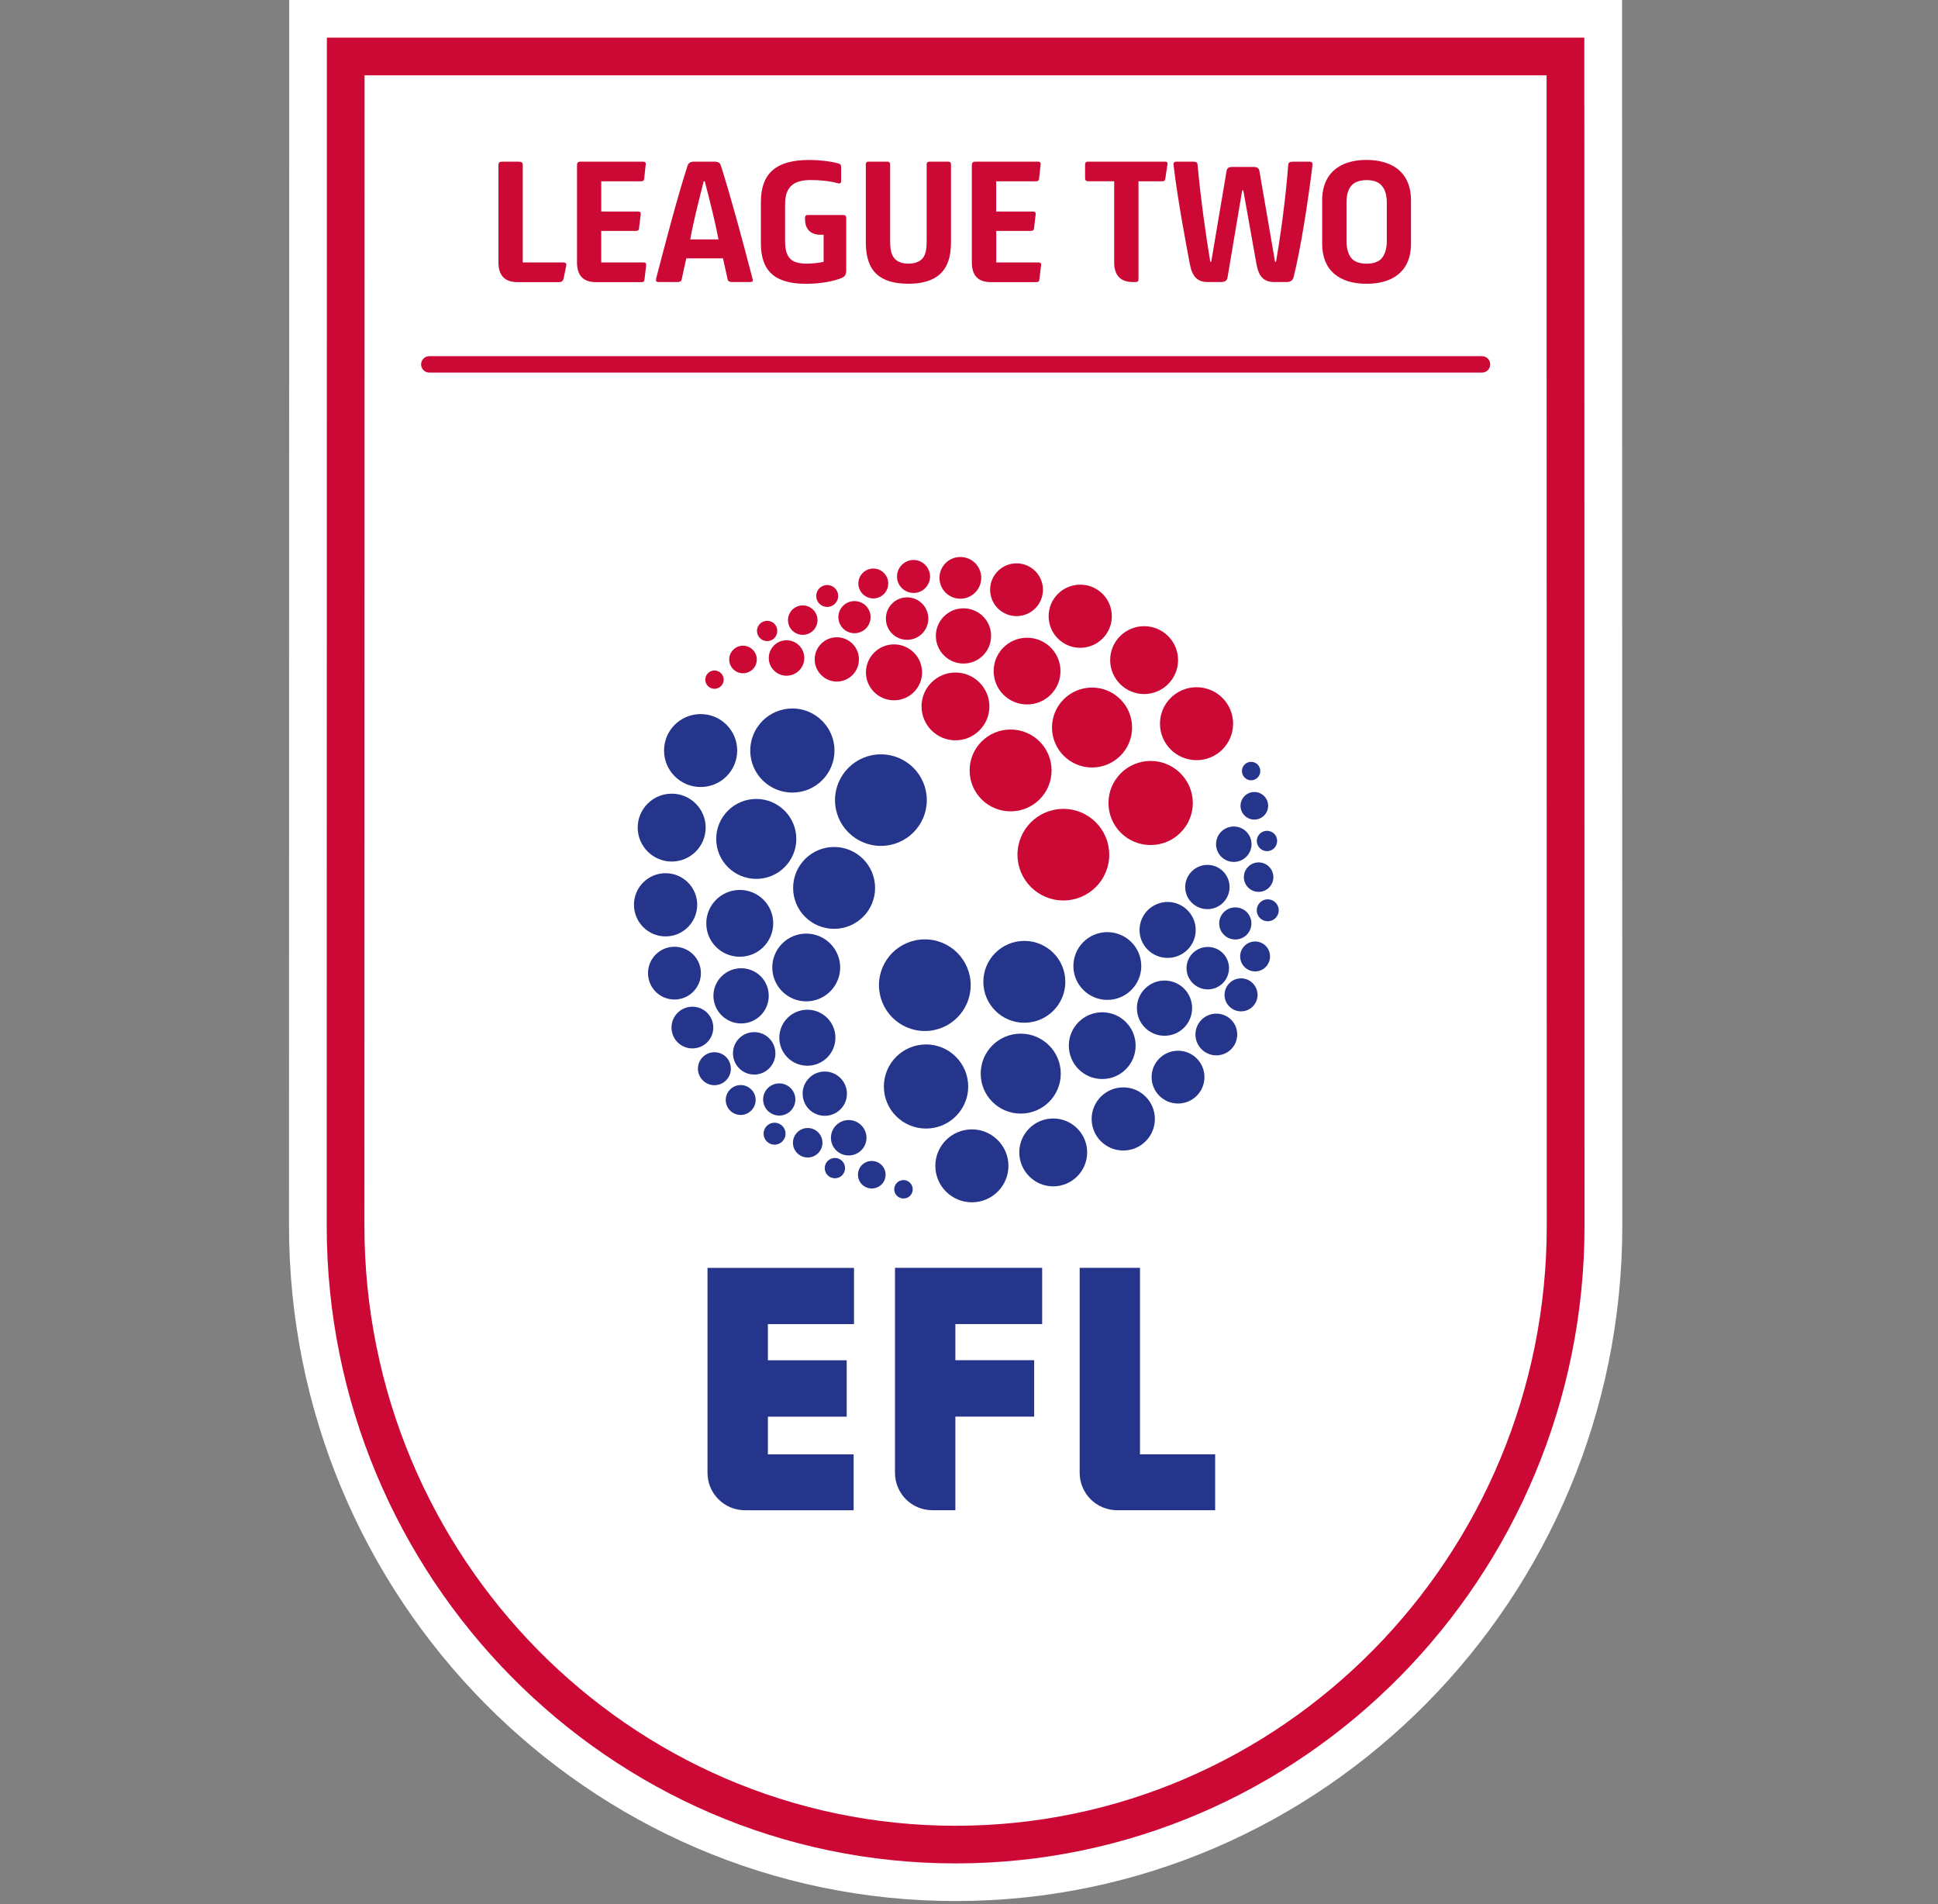 <svg width="57" height="56" viewBox="0 0 57 56" fill="none" xmlns="http://www.w3.org/2000/svg">
<rect x="0" y="0" width="57" height="56" fill="#808080" stroke="none"/>
<path d="M28.107 55.91C17.296 55.91 8.5 47 8.5 36.048C8.5 35.914 8.504 7.927 8.506 3.067V0H47.708V3.067C47.711 7.89 47.715 35.867 47.715 36.048C47.715 47 38.918 55.91 28.107 55.91Z" fill="white"/>
<path d="M28.106 53.696C18.517 53.696 10.718 45.779 10.718 36.047C10.718 35.698 10.721 6.835 10.723 2.214H45.488C45.488 6.835 45.493 35.698 45.493 36.047C45.493 45.779 37.693 53.696 28.104 53.696M46.598 3.068V1.107H9.614V3.068C9.612 7.965 9.609 35.917 9.609 36.047C9.609 46.389 17.905 54.803 28.106 54.803C38.306 54.803 46.604 46.389 46.604 36.047C46.604 35.864 46.601 7.854 46.599 3.068" fill="#CC0935"/>
<path d="M12.385 10.716C12.385 10.851 12.493 10.958 12.627 10.958H43.588C43.722 10.958 43.83 10.851 43.83 10.716C43.83 10.582 43.722 10.475 43.588 10.475H12.627C12.493 10.475 12.385 10.582 12.385 10.716Z" fill="#CC0935"/>
<path d="M35.74 44.416V42.772H33.529V37.287H31.755V43.314C31.755 43.924 32.248 44.416 32.859 44.416H35.742H35.74ZM20.809 43.316C20.809 43.925 21.303 44.417 21.912 44.417H25.107V42.773H22.585V41.665H24.903V40.006H22.585V38.942H25.118V37.288H20.809V43.316ZM27.423 44.416C26.815 44.416 26.323 43.924 26.323 43.314V37.287H30.652V38.941H28.099V40.004H30.417V41.663H28.099V44.416H27.424H27.423Z" fill="#26358C"/>
<path d="M31.276 23.789C30.529 23.789 29.926 24.393 29.926 25.137C29.926 25.88 30.531 26.483 31.276 26.483C32.02 26.483 32.625 25.881 32.625 25.137C32.625 24.392 32.02 23.789 31.276 23.789Z" fill="#CC0935"/>
<path d="M29.723 21.455C29.058 21.455 28.518 21.993 28.518 22.659C28.518 23.324 29.057 23.862 29.723 23.862C30.39 23.862 30.929 23.324 30.929 22.659C30.929 21.993 30.39 21.455 29.723 21.455Z" fill="#CC0935"/>
<path d="M32.119 20.221C31.468 20.221 30.941 20.748 30.941 21.396C30.941 22.045 31.468 22.572 32.119 22.572C32.77 22.572 33.297 22.045 33.297 21.396C33.297 20.748 32.769 20.221 32.119 20.221Z" fill="#CC0935"/>
<path d="M28.102 19.779C27.55 19.779 27.104 20.227 27.104 20.776C27.104 21.325 27.552 21.773 28.102 21.773C28.652 21.773 29.1 21.325 29.1 20.776C29.1 20.227 28.652 19.779 28.102 19.779Z" fill="#CC0935"/>
<path d="M26.295 18.951C25.84 18.951 25.47 19.319 25.469 19.776C25.469 20.23 25.84 20.596 26.295 20.596C26.75 20.596 27.12 20.23 27.12 19.776C27.12 19.322 26.751 18.951 26.295 18.951Z" fill="#CC0935"/>
<path d="M24.612 18.742C24.254 18.742 23.961 19.034 23.961 19.392C23.961 19.75 24.254 20.045 24.612 20.045C24.971 20.045 25.263 19.753 25.263 19.392C25.263 19.032 24.971 18.742 24.612 18.742Z" fill="#CC0935"/>
<path d="M26.679 17.568C26.333 17.568 26.055 17.848 26.055 18.193C26.055 18.538 26.333 18.817 26.679 18.817C27.025 18.817 27.304 18.538 27.304 18.193C27.304 17.848 27.025 17.568 26.679 17.568Z" fill="#CC0935"/>
<path d="M28.245 16.381C27.907 16.381 27.631 16.655 27.631 16.994C27.631 17.334 27.905 17.608 28.245 17.608C28.586 17.608 28.86 17.334 28.86 16.994C28.86 16.655 28.586 16.381 28.245 16.381Z" fill="#CC0935"/>
<path d="M26.87 16.469C26.603 16.469 26.383 16.687 26.383 16.955C26.383 17.224 26.603 17.439 26.87 17.439C27.137 17.439 27.355 17.221 27.355 16.955C27.355 16.69 27.136 16.469 26.87 16.469Z" fill="#CC0935"/>
<path d="M25.686 16.721C25.442 16.721 25.246 16.919 25.246 17.16C25.246 17.4 25.442 17.6 25.686 17.6C25.929 17.6 26.125 17.401 26.125 17.16C26.125 16.918 25.929 16.721 25.686 16.721Z" fill="#CC0935"/>
<path d="M25.131 17.678C24.871 17.678 24.658 17.889 24.658 18.15C24.658 18.412 24.87 18.623 25.131 18.623C25.393 18.623 25.605 18.413 25.605 18.15C25.605 17.887 25.393 17.678 25.131 17.678Z" fill="#CC0935"/>
<path d="M23.61 17.805C23.37 17.805 23.176 17.999 23.176 18.238C23.176 18.477 23.37 18.671 23.61 18.671C23.849 18.671 24.044 18.477 24.044 18.238C24.044 17.999 23.849 17.805 23.61 17.805Z" fill="#CC0935"/>
<path d="M24.329 17.205C24.15 17.205 24.006 17.35 24.006 17.528C24.006 17.706 24.151 17.851 24.329 17.851C24.507 17.851 24.653 17.706 24.653 17.528C24.653 17.35 24.507 17.205 24.329 17.205Z" fill="#CC0935"/>
<path d="M22.563 18.258C22.397 18.258 22.264 18.393 22.264 18.555C22.264 18.718 22.397 18.855 22.563 18.855C22.73 18.855 22.861 18.722 22.861 18.555C22.861 18.389 22.73 18.258 22.563 18.258Z" fill="#CC0935"/>
<path d="M23.134 18.83C22.845 18.83 22.611 19.064 22.611 19.351C22.611 19.639 22.845 19.873 23.134 19.873C23.422 19.873 23.656 19.639 23.656 19.351C23.656 19.064 23.422 18.83 23.134 18.83Z" fill="#CC0935"/>
<path d="M21.853 18.99C21.629 18.99 21.447 19.172 21.447 19.396C21.447 19.619 21.629 19.801 21.853 19.801C22.077 19.801 22.259 19.621 22.259 19.396C22.259 19.171 22.077 18.99 21.853 18.99Z" fill="#CC0935"/>
<path d="M21.014 19.719C20.865 19.719 20.744 19.84 20.744 19.988C20.744 20.137 20.866 20.258 21.014 20.258C21.163 20.258 21.285 20.137 21.285 19.988C21.285 19.84 21.163 19.719 21.014 19.719Z" fill="#CC0935"/>
<path d="M30.207 18.756C29.664 18.756 29.225 19.195 29.225 19.737C29.225 20.279 29.664 20.718 30.207 20.718C30.751 20.718 31.191 20.279 31.191 19.737C31.191 19.195 30.751 18.756 30.207 18.756Z" fill="#CC0935"/>
<path d="M33.842 22.379C33.157 22.379 32.602 22.934 32.602 23.617C32.602 24.301 33.157 24.853 33.842 24.853C34.527 24.853 35.083 24.298 35.083 23.617C35.083 22.937 34.527 22.379 33.842 22.379Z" fill="#CC0935"/>
<path d="M35.193 20.211C34.6 20.211 34.117 20.69 34.117 21.284C34.117 21.878 34.6 22.357 35.193 22.357C35.785 22.357 36.268 21.877 36.268 21.284C36.268 20.692 35.788 20.211 35.193 20.211Z" fill="#CC0935"/>
<path d="M33.651 18.416C33.099 18.416 32.652 18.863 32.652 19.413C32.652 19.962 33.1 20.412 33.651 20.412C34.201 20.412 34.649 19.965 34.649 19.413C34.649 18.86 34.201 18.416 33.651 18.416Z" fill="#CC0935"/>
<path d="M31.771 17.195C31.258 17.195 30.842 17.61 30.842 18.123C30.842 18.636 31.258 19.052 31.771 19.052C32.285 19.052 32.701 18.636 32.701 18.123C32.701 17.61 32.285 17.195 31.771 17.195Z" fill="#CC0935"/>
<path d="M29.898 16.568C29.468 16.568 29.121 16.915 29.121 17.344C29.121 17.773 29.468 18.12 29.898 18.12C30.328 18.12 30.675 17.773 30.675 17.344C30.675 16.915 30.328 16.568 29.898 16.568Z" fill="#CC0935"/>
<path d="M28.337 17.891C27.888 17.891 27.525 18.255 27.525 18.701C27.525 19.147 27.888 19.515 28.337 19.515C28.787 19.515 29.15 19.153 29.15 18.701C29.15 18.25 28.787 17.891 28.337 17.891Z" fill="#CC0935"/>
<path d="M28.55 28.974C28.55 29.719 27.945 30.322 27.201 30.322C26.458 30.322 25.852 29.718 25.852 28.974C25.852 28.231 26.454 27.627 27.201 27.627C27.949 27.627 28.55 28.231 28.55 28.974Z" fill="#26358C"/>
<path d="M30.127 27.672C29.462 27.672 28.922 28.21 28.922 28.875C28.922 29.541 29.461 30.079 30.127 30.079C30.794 30.079 31.333 29.541 31.333 28.875C31.333 28.21 30.794 27.672 30.127 27.672Z" fill="#26358C"/>
<path d="M30.021 30.4C29.37 30.4 28.844 30.927 28.844 31.576C28.844 32.224 29.37 32.751 30.021 32.751C30.672 32.751 31.199 32.226 31.199 31.576C31.199 30.926 30.672 30.4 30.021 30.4Z" fill="#26358C"/>
<path d="M32.569 27.414C32.017 27.414 31.57 27.861 31.57 28.411C31.57 28.96 32.018 29.407 32.569 29.407C33.119 29.407 33.567 28.96 33.567 28.411C33.567 27.861 33.119 27.414 32.569 27.414Z" fill="#26358C"/>
<path d="M34.342 26.527C33.887 26.527 33.516 26.895 33.516 27.352C33.516 27.809 33.887 28.172 34.342 28.172C34.797 28.172 35.168 27.806 35.168 27.352C35.168 26.898 34.797 26.527 34.342 26.527Z" fill="#26358C"/>
<path d="M35.513 25.436C35.155 25.436 34.859 25.728 34.859 26.088C34.859 26.449 35.153 26.738 35.513 26.738C35.873 26.738 36.164 26.446 36.164 26.088C36.164 25.73 35.872 25.436 35.513 25.436Z" fill="#26358C"/>
<path d="M35.523 27.85C35.177 27.85 34.898 28.129 34.898 28.473C34.898 28.817 35.177 29.098 35.523 29.098C35.869 29.098 36.147 28.82 36.147 28.473C36.147 28.126 35.869 27.85 35.523 27.85Z" fill="#26358C"/>
<path d="M35.775 29.811C35.436 29.811 35.16 30.084 35.16 30.424C35.16 30.764 35.435 31.038 35.775 31.038C36.115 31.038 36.389 30.764 36.389 30.424C36.389 30.084 36.115 29.811 35.775 29.811Z" fill="#26358C"/>
<path d="M36.503 28.773C36.234 28.773 36.016 28.991 36.016 29.26C36.016 29.528 36.234 29.744 36.503 29.744C36.772 29.744 36.987 29.525 36.987 29.26C36.987 28.994 36.769 28.773 36.503 28.773Z" fill="#26358C"/>
<path d="M36.914 27.689C36.671 27.689 36.475 27.888 36.475 28.128C36.475 28.369 36.671 28.569 36.914 28.569C37.158 28.569 37.354 28.373 37.354 28.128C37.354 27.884 37.158 27.689 36.914 27.689Z" fill="#26358C"/>
<path d="M36.333 26.686C36.072 26.686 35.859 26.897 35.859 27.158C35.859 27.419 36.071 27.63 36.333 27.63C36.594 27.63 36.806 27.421 36.806 27.158C36.806 26.895 36.594 26.686 36.333 26.686Z" fill="#26358C"/>
<path d="M37.018 25.363C36.779 25.363 36.584 25.558 36.584 25.797C36.584 26.036 36.779 26.23 37.018 26.23C37.258 26.23 37.452 26.036 37.452 25.797C37.452 25.558 37.258 25.363 37.018 25.363Z" fill="#26358C"/>
<path d="M37.286 26.449C37.107 26.449 36.963 26.595 36.963 26.772C36.963 26.95 37.108 27.095 37.286 27.095C37.464 27.095 37.61 26.95 37.61 26.772C37.61 26.595 37.464 26.449 37.286 26.449Z" fill="#26358C"/>
<path d="M37.264 24.434C37.098 24.434 36.965 24.569 36.965 24.731C36.965 24.893 37.098 25.033 37.264 25.033C37.431 25.033 37.563 24.898 37.563 24.731C37.563 24.565 37.431 24.434 37.264 24.434Z" fill="#26358C"/>
<path d="M36.288 24.307C35.999 24.307 35.766 24.54 35.766 24.828C35.766 25.116 35.999 25.349 36.288 25.349C36.576 25.349 36.81 25.116 36.81 24.828C36.81 24.54 36.576 24.307 36.288 24.307Z" fill="#26358C"/>
<path d="M36.892 23.293C36.668 23.293 36.486 23.475 36.486 23.698C36.486 23.922 36.668 24.104 36.892 24.104C37.116 24.104 37.298 23.923 37.298 23.698C37.298 23.473 37.116 23.293 36.892 23.293Z" fill="#26358C"/>
<path d="M36.798 22.406C36.648 22.406 36.527 22.528 36.527 22.676C36.527 22.824 36.649 22.949 36.798 22.949C36.946 22.949 37.068 22.826 37.068 22.676C37.068 22.526 36.946 22.406 36.798 22.406Z" fill="#26358C"/>
<path d="M32.419 29.771C31.875 29.771 31.436 30.21 31.436 30.753C31.436 31.295 31.875 31.734 32.419 31.734C32.962 31.734 33.401 31.295 33.401 30.753C33.401 30.21 32.962 29.771 32.419 29.771Z" fill="#26358C"/>
<path d="M27.237 30.717C26.552 30.717 25.996 31.272 25.996 31.955C25.996 32.639 26.552 33.191 27.237 33.191C27.921 33.191 28.477 32.636 28.477 31.955C28.477 31.274 27.921 30.717 27.237 30.717Z" fill="#26358C"/>
<path d="M28.585 33.215C27.993 33.215 27.51 33.694 27.51 34.288C27.51 34.882 27.993 35.36 28.585 35.36C29.177 35.36 29.66 34.881 29.66 34.288C29.66 33.696 29.177 33.215 28.585 33.215Z" fill="#26358C"/>
<path d="M30.977 32.895C30.425 32.895 29.979 33.342 29.979 33.891C29.979 34.441 30.427 34.891 30.977 34.891C31.527 34.891 31.975 34.443 31.975 33.891C31.975 33.339 31.527 32.895 30.977 32.895Z" fill="#26358C"/>
<path d="M33.037 31.98C32.523 31.98 32.107 32.396 32.107 32.909C32.107 33.422 32.523 33.837 33.037 33.837C33.551 33.837 33.967 33.422 33.967 32.909C33.967 32.396 33.551 31.98 33.037 31.98Z" fill="#26358C"/>
<path d="M34.648 30.902C34.218 30.902 33.871 31.249 33.871 31.678C33.871 32.107 34.218 32.455 34.648 32.455C35.078 32.455 35.425 32.107 35.425 31.678C35.425 31.249 35.078 30.902 34.648 30.902Z" fill="#26358C"/>
<path d="M34.25 28.838C33.8 28.838 33.438 29.203 33.438 29.649C33.438 30.095 33.8 30.462 34.25 30.462C34.699 30.462 35.062 30.1 35.062 29.649C35.062 29.197 34.699 28.838 34.25 28.838Z" fill="#26358C"/>
<path d="M21.798 28.476C21.349 28.476 20.983 28.841 20.983 29.287C20.983 29.733 21.349 30.1 21.798 30.1C22.248 30.1 22.61 29.738 22.61 29.287C22.61 28.835 22.248 28.476 21.798 28.476ZM19.837 27.844C19.407 27.844 19.059 28.191 19.059 28.62C19.059 29.049 19.407 29.396 19.837 29.396C20.267 29.396 20.615 29.049 20.615 28.62C20.615 28.191 20.267 27.844 19.837 27.844ZM19.576 25.681C19.062 25.681 18.646 26.096 18.646 26.609C18.646 27.122 19.062 27.54 19.576 27.54C20.09 27.54 20.506 27.122 20.506 26.609C20.506 26.096 20.09 25.681 19.576 25.681ZM19.757 23.342C19.204 23.342 18.756 23.789 18.756 24.339C18.756 24.888 19.204 25.338 19.757 25.338C20.31 25.338 20.755 24.89 20.755 24.339C20.755 23.788 20.307 23.342 19.757 23.342ZM20.607 21.001C20.012 21.001 19.531 21.48 19.531 22.073C19.531 22.666 20.012 23.146 20.607 23.146C21.202 23.146 21.682 22.667 21.682 22.073C21.682 21.479 21.202 21.001 20.607 21.001ZM23.306 20.836C22.622 20.836 22.066 21.391 22.066 22.074C22.066 22.758 22.622 23.31 23.306 23.31C23.991 23.31 24.544 22.755 24.544 22.074C24.544 21.394 23.988 20.836 23.306 20.836ZM21.759 26.173C21.216 26.173 20.773 26.613 20.773 27.157C20.773 27.7 21.214 28.138 21.759 28.138C22.304 28.138 22.742 27.698 22.742 27.154C22.742 26.61 22.301 26.173 21.759 26.173ZM26.574 34.706C26.423 34.706 26.301 34.829 26.301 34.978C26.301 35.128 26.423 35.248 26.574 35.248C26.726 35.248 26.845 35.127 26.845 34.978C26.845 34.83 26.723 34.706 26.574 34.706ZM25.64 34.144C25.415 34.144 25.234 34.324 25.234 34.548C25.234 34.772 25.415 34.953 25.64 34.953C25.866 34.953 26.047 34.773 26.047 34.548C26.047 34.323 25.864 34.144 25.64 34.144ZM24.961 32.941C24.673 32.941 24.439 33.175 24.439 33.463C24.439 33.751 24.673 33.982 24.961 33.982C25.25 33.982 25.485 33.751 25.485 33.463C25.485 33.175 25.25 32.941 24.961 32.941ZM24.557 34.056C24.39 34.056 24.257 34.189 24.257 34.355C24.257 34.521 24.39 34.653 24.557 34.653C24.723 34.653 24.855 34.52 24.855 34.355C24.855 34.19 24.722 34.056 24.557 34.056ZM22.781 33.019C22.602 33.019 22.458 33.164 22.458 33.342C22.458 33.519 22.603 33.665 22.781 33.665C22.959 33.665 23.105 33.519 23.105 33.342C23.105 33.164 22.959 33.019 22.781 33.019ZM23.756 33.175C23.516 33.175 23.322 33.37 23.322 33.609C23.322 33.848 23.516 34.042 23.756 34.042C23.995 34.042 24.19 33.848 24.19 33.609C24.19 33.37 23.998 33.175 23.756 33.175ZM22.918 31.863C22.658 31.863 22.445 32.074 22.445 32.335C22.445 32.597 22.657 32.809 22.92 32.809C23.183 32.809 23.393 32.598 23.393 32.335C23.393 32.073 23.182 31.863 22.918 31.863ZM21.784 31.912C21.544 31.912 21.345 32.11 21.345 32.352C21.345 32.594 21.544 32.791 21.784 32.791C22.025 32.791 22.225 32.595 22.225 32.352C22.225 32.109 22.029 31.912 21.784 31.912ZM21.011 30.946C20.744 30.946 20.527 31.164 20.527 31.43C20.527 31.695 20.745 31.916 21.011 31.916C21.277 31.916 21.496 31.701 21.496 31.43C21.496 31.158 21.28 30.946 21.011 30.946ZM20.364 29.607C20.026 29.607 19.75 29.881 19.75 30.221C19.75 30.56 20.024 30.834 20.364 30.834C20.705 30.834 20.979 30.56 20.979 30.221C20.979 29.881 20.705 29.607 20.364 29.607ZM22.182 30.355C21.836 30.355 21.558 30.633 21.558 30.978C21.558 31.323 21.836 31.603 22.182 31.603C22.528 31.603 22.806 31.323 22.806 30.978C22.806 30.633 22.528 30.355 22.182 30.355ZM24.258 31.514C23.897 31.514 23.607 31.806 23.607 32.166C23.607 32.527 23.897 32.816 24.258 32.816C24.62 32.816 24.91 32.524 24.91 32.166C24.91 31.808 24.617 31.514 24.258 31.514ZM23.746 29.696C23.291 29.696 22.921 30.064 22.921 30.52C22.921 30.975 23.29 31.343 23.746 31.343C24.202 31.343 24.571 30.975 24.571 30.52C24.571 30.064 24.204 29.696 23.746 29.696ZM23.712 27.457C23.161 27.457 22.714 27.904 22.714 28.454C22.714 29.003 23.162 29.45 23.712 29.45C24.263 29.45 24.711 29.003 24.711 28.454C24.711 27.904 24.263 27.457 23.712 27.457ZM22.244 23.497C21.593 23.497 21.065 24.023 21.065 24.673C21.065 25.323 21.593 25.848 22.244 25.848C22.895 25.848 23.421 25.321 23.421 24.673C23.421 24.024 22.892 23.497 22.244 23.497ZM24.533 24.91C23.868 24.91 23.327 25.449 23.327 26.114C23.327 26.779 23.866 27.317 24.533 27.317C25.199 27.317 25.738 26.779 25.738 26.114C25.738 25.449 25.199 24.91 24.533 24.91ZM25.909 22.185C25.166 22.185 24.559 22.789 24.559 23.532C24.559 24.276 25.166 24.878 25.909 24.878C26.653 24.878 27.259 24.277 27.259 23.532C27.259 22.787 26.654 22.185 25.909 22.185Z" fill="#26358C"/>
<path d="M16.651 7.828L16.578 8.187C16.555 8.274 16.513 8.297 16.441 8.297H15.212C14.861 8.297 14.66 8.116 14.66 7.719V4.854C14.66 4.772 14.696 4.754 14.801 4.754H15.234C15.339 4.754 15.375 4.772 15.375 4.854V7.719H16.56C16.633 7.719 16.674 7.741 16.651 7.828Z" fill="#CC0935"/>
<path d="M19.005 7.801L18.956 8.22C18.951 8.274 18.927 8.297 18.869 8.297H17.521C17.17 8.297 16.971 8.116 16.971 7.719V4.854C16.971 4.79 16.998 4.754 17.071 4.754H18.915C18.969 4.754 19.002 4.781 18.992 4.836L18.947 5.254C18.942 5.308 18.915 5.332 18.86 5.332H17.684V6.222H18.768C18.833 6.222 18.851 6.251 18.845 6.3L18.795 6.719C18.791 6.768 18.764 6.791 18.704 6.791H17.683V7.719H18.926C18.986 7.719 19.008 7.741 19.004 7.801" fill="#CC0935"/>
<path d="M21.133 7.041C21.032 6.514 20.869 5.872 20.728 5.332H20.697C20.56 5.873 20.395 6.514 20.301 7.041H21.134H21.133ZM19.293 8.21C19.608 7.005 19.917 5.823 20.218 4.886C20.245 4.794 20.305 4.754 20.415 4.754H21.007C21.134 4.754 21.181 4.794 21.208 4.886C21.503 5.823 21.823 7.005 22.137 8.213C22.151 8.273 22.128 8.295 22.061 8.295H21.529C21.455 8.295 21.41 8.264 21.401 8.217L21.265 7.599H20.185C20.136 7.809 20.094 8.014 20.049 8.226C20.04 8.267 19.998 8.295 19.939 8.295H19.374C19.301 8.295 19.283 8.264 19.298 8.208" fill="#CC0935"/>
<path d="M24.138 6.905C23.833 6.905 23.677 6.732 23.677 6.441V6.41C23.677 6.351 23.7 6.323 23.754 6.323H24.802C24.86 6.323 24.889 6.35 24.889 6.405V7.942C24.889 8.065 24.857 8.13 24.766 8.17C24.52 8.279 24.096 8.347 23.713 8.347C22.794 8.347 22.379 7.978 22.379 7.155V5.941C22.379 5.064 22.866 4.705 23.796 4.705C24.115 4.705 24.433 4.745 24.652 4.805C24.721 4.823 24.739 4.852 24.739 4.928V5.328C24.739 5.392 24.698 5.406 24.629 5.386C24.43 5.328 24.129 5.295 23.851 5.295C23.404 5.295 23.091 5.44 23.091 6V7.068C23.091 7.341 23.132 7.486 23.232 7.6C23.314 7.696 23.478 7.754 23.728 7.754C23.905 7.754 24.12 7.727 24.224 7.7V6.904H24.138V6.905Z" fill="#CC0935"/>
<path d="M25.784 8.063C25.57 7.867 25.465 7.559 25.465 7.135V4.83C25.465 4.785 25.487 4.754 25.547 4.754H26.098C26.151 4.754 26.18 4.781 26.18 4.83V7.072C26.18 7.291 26.203 7.472 26.299 7.59C26.381 7.695 26.522 7.753 26.717 7.753C26.912 7.753 27.059 7.695 27.141 7.59C27.237 7.472 27.255 7.291 27.255 7.072V4.83C27.255 4.781 27.287 4.754 27.342 4.754H27.888C27.946 4.754 27.97 4.785 27.97 4.83V7.135C27.97 7.572 27.856 7.885 27.624 8.081C27.414 8.259 27.114 8.345 26.718 8.345C26.3 8.345 25.99 8.253 25.784 8.063Z" fill="#CC0935"/>
<path d="M30.62 7.801L30.569 8.22C30.565 8.274 30.542 8.297 30.482 8.297H29.134C28.783 8.297 28.584 8.116 28.584 7.719V4.854C28.584 4.79 28.611 4.754 28.684 4.754H30.53C30.584 4.754 30.617 4.781 30.607 4.836L30.562 5.254C30.557 5.308 30.53 5.332 30.475 5.332H29.299V6.222H30.383C30.448 6.222 30.466 6.251 30.461 6.3L30.412 6.719C30.407 6.768 30.38 6.791 30.32 6.791H29.301V7.719H30.544C30.604 7.719 30.626 7.741 30.622 7.801" fill="#CC0935"/>
<path d="M34.337 4.832L34.274 5.255C34.265 5.314 34.241 5.332 34.178 5.332H33.485V8.219C33.485 8.273 33.458 8.295 33.398 8.295H33.322C32.971 8.295 32.77 8.114 32.77 7.717V5.33H31.997C31.95 5.33 31.914 5.303 31.914 5.254V4.83C31.914 4.781 31.947 4.754 31.997 4.754H34.261C34.319 4.754 34.347 4.772 34.337 4.83" fill="#CC0935"/>
<path d="M36.955 7.768L36.568 5.6H36.535L36.102 8.172C36.084 8.264 36.011 8.295 35.906 8.295H35.523C35.21 8.295 35.063 8.127 34.996 7.768C34.909 7.313 34.636 5.881 34.517 4.859C34.508 4.781 34.535 4.754 34.618 4.754H35.083C35.188 4.754 35.219 4.781 35.223 4.85C35.31 5.8 35.465 6.927 35.597 7.701H35.624L36.075 5.032C36.089 4.941 36.139 4.91 36.245 4.91H36.873C36.969 4.91 37.029 4.941 37.042 5.032L37.502 7.701H37.529C37.67 6.896 37.816 5.814 37.889 4.85C37.894 4.781 37.93 4.754 38.035 4.754H38.495C38.6 4.754 38.609 4.794 38.6 4.877C38.477 5.885 38.258 7.322 38.044 8.163C38.021 8.255 37.943 8.295 37.838 8.295H37.483C37.165 8.295 37.018 8.127 36.955 7.768Z" fill="#CC0935"/>
<path d="M40.618 7.619C40.728 7.509 40.788 7.319 40.788 7.092V5.96C40.788 5.701 40.723 5.541 40.614 5.434C40.523 5.342 40.373 5.297 40.196 5.297C40.019 5.297 39.863 5.344 39.771 5.434C39.662 5.543 39.603 5.701 39.603 5.96V7.092C39.603 7.319 39.662 7.509 39.771 7.619C39.863 7.71 40.017 7.755 40.196 7.755C40.374 7.755 40.529 7.709 40.618 7.619ZM39.233 8.045C39.01 7.851 38.887 7.554 38.887 7.164V5.886C38.887 5.439 39.056 5.118 39.347 4.922C39.566 4.776 39.852 4.703 40.194 4.703C40.536 4.703 40.849 4.785 41.073 4.944C41.341 5.14 41.5 5.453 41.5 5.886V7.164C41.5 7.596 41.35 7.909 41.077 8.105C40.858 8.264 40.557 8.346 40.194 8.346C39.789 8.346 39.461 8.246 39.233 8.045Z" fill="#CC0935"/>
</svg>

